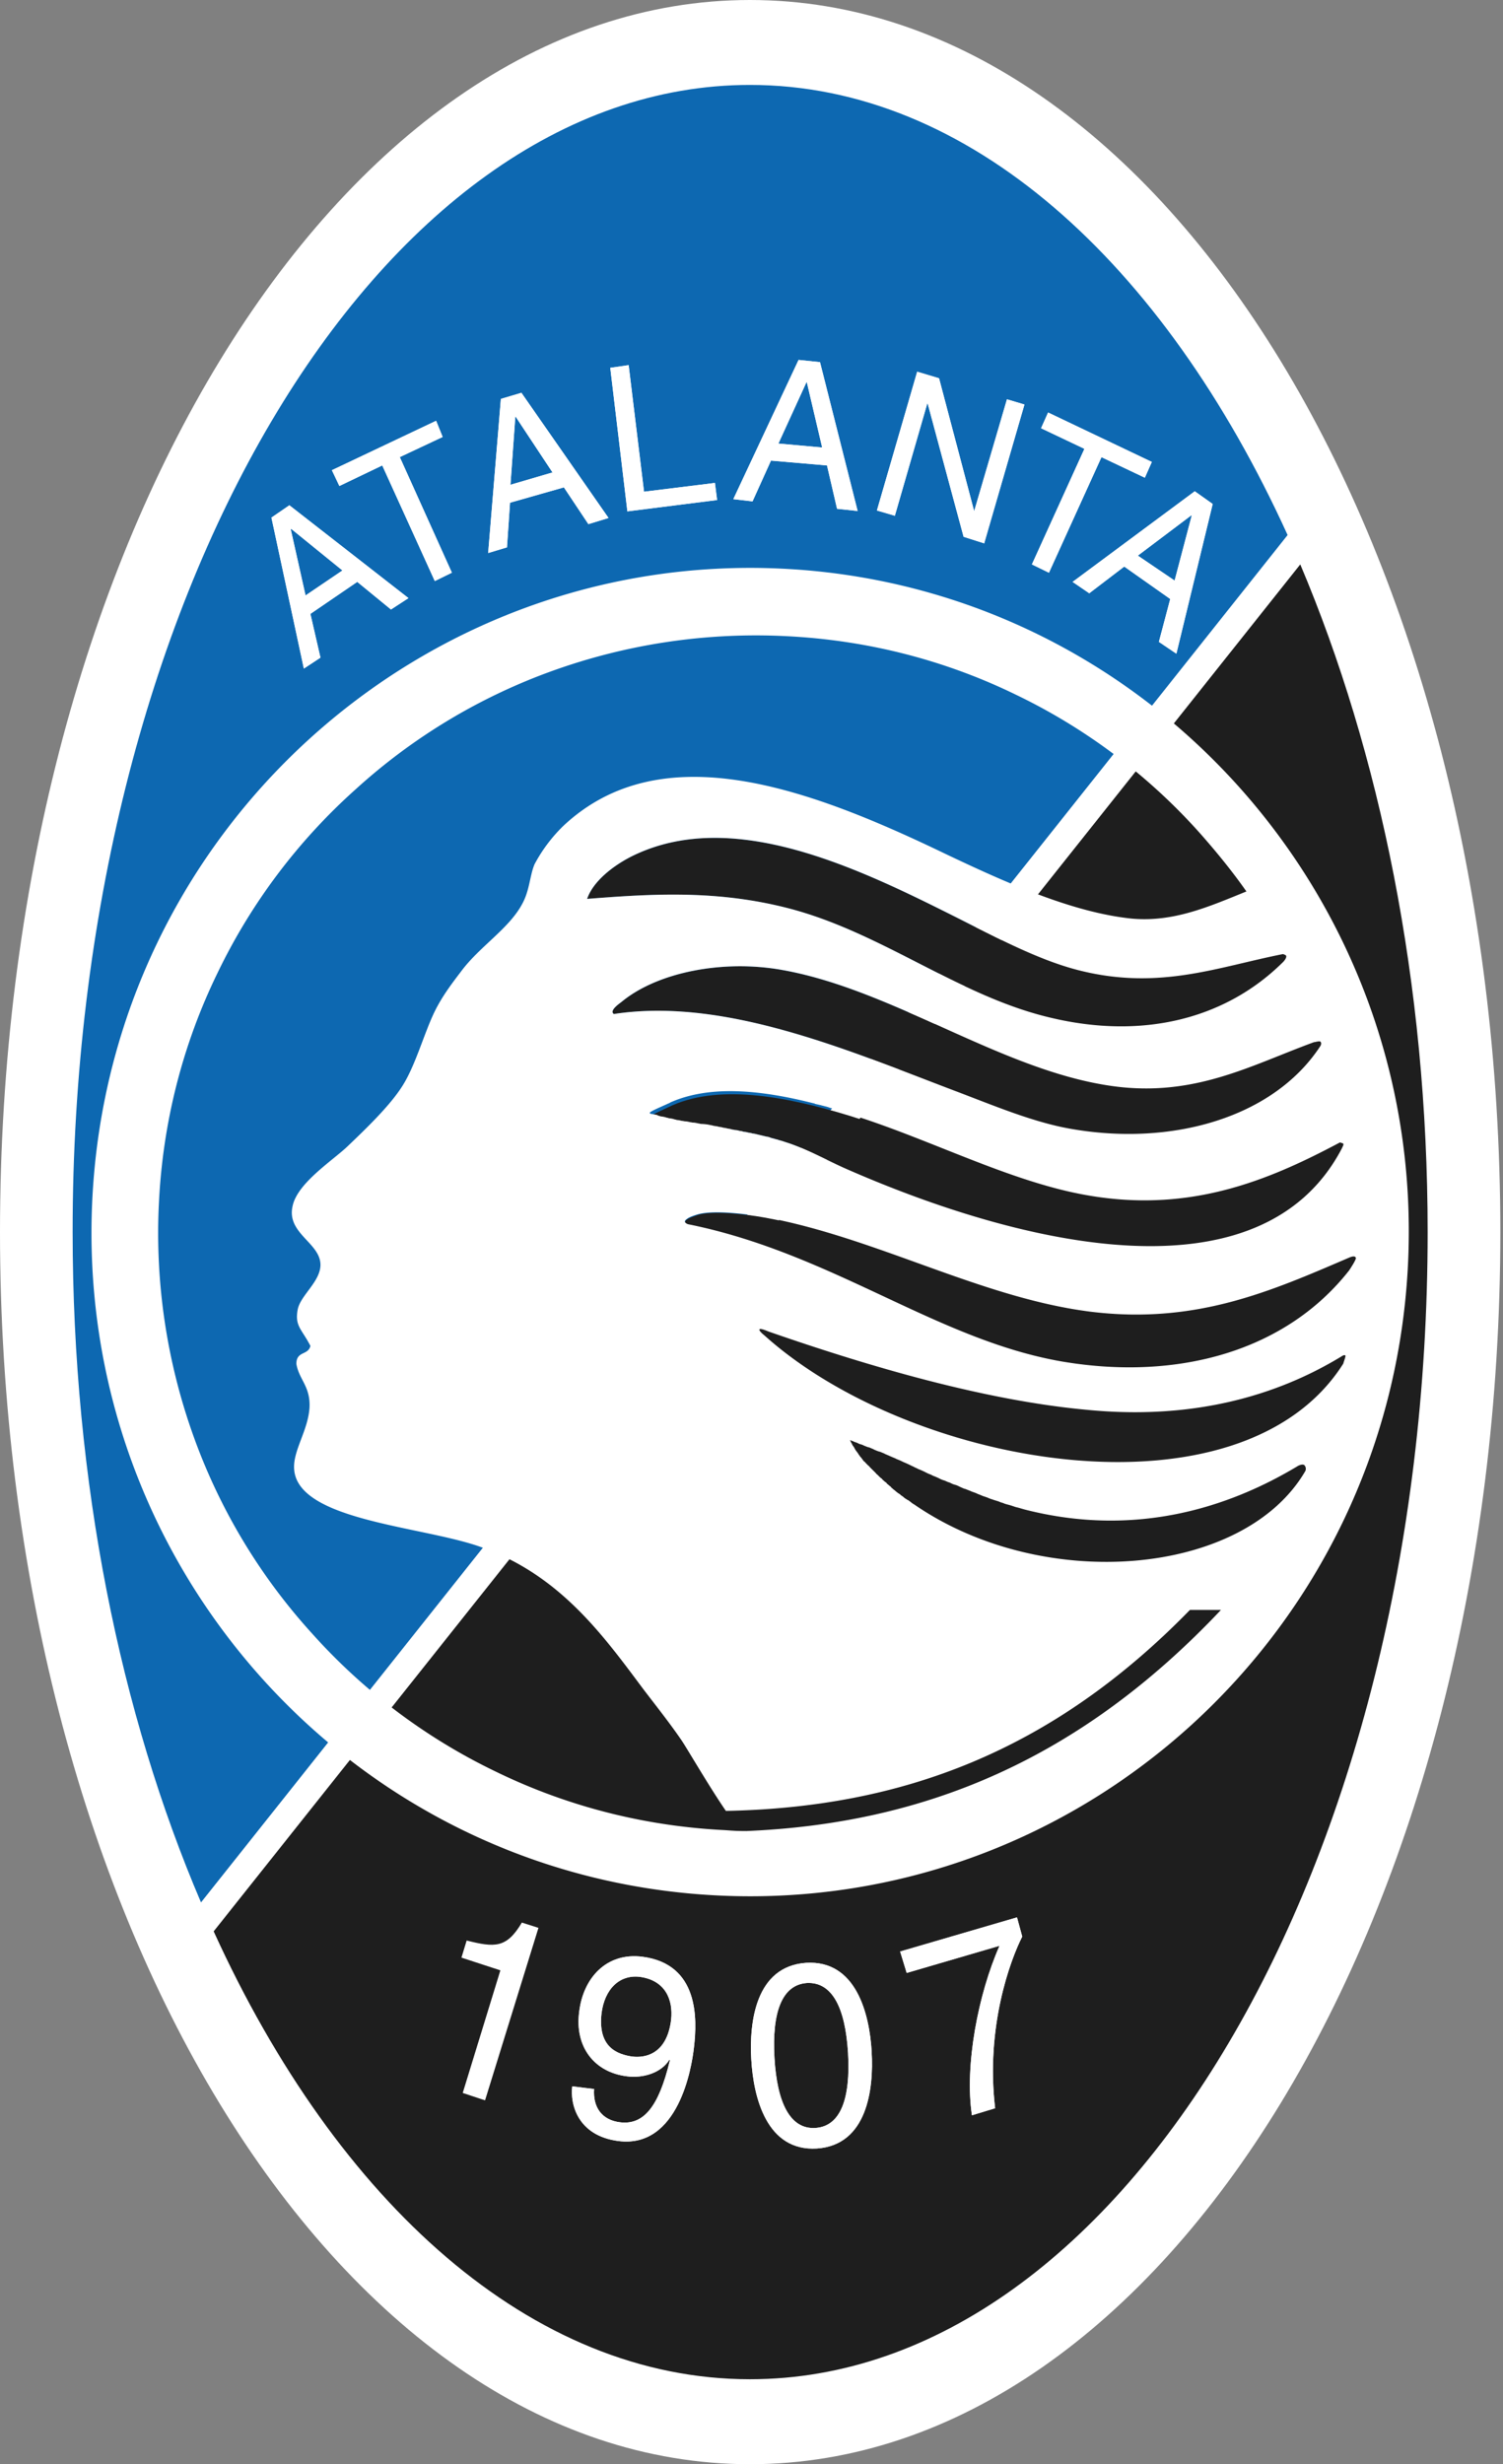 <svg xmlns="http://www.w3.org/2000/svg" width="305" height="500" fill="none"><rect width="100%" height="100%" fill="#808080" stroke="none"/><path fill="#fff" d="M152.19 0c84.13 0 152.27 111.94 152.27 250s-68.14 250-152.27 250C68.05 500 0 388.06 0 250S68.14 0 152.19 0Z"/><path fill="#fff" d="M43.27 391.88c25.23 55.26 64.59 90.88 108.83 90.88 75.7 0 137.53-104.56 137.53-232.76 0-50.46-9.6-97.28-25.86-135.48l-2.57-5.87c-25.06-55.52-64.6-91.42-109.01-91.42C76.49 17.23 14.66 121.8 14.66 250c0 50.73 9.68 97.73 26.03 136.01l2.58 5.87Z"/><path fill="#0D68B1" d="M152.19 17.23c44.33 0 83.86 35.9 109.1 91.33L40.79 386.01C24.42 347.74 14.74 300.74 14.74 250 14.66 121.8 76.49 17.23 152.19 17.23Z"/><path fill="#1E1E1E" d="M263.86 114.52c16.17 38.2 25.85 85.02 25.85 135.48 0 128.2-61.74 232.76-137.52 232.76-44.25 0-83.7-35.71-108.83-90.88l220.5-277.36Z"/><path fill="#1E1E1E" d="M275.23 255.25c.09.35-.8 1.77-1.42 2.57-12.88 16.44-34.74 22.48-58.1 18.57-25.59-4.35-46.82-22.03-76.14-27.9-1.87-.8 1.51-1.77 1.95-1.95 3.11-.98 9.78-.18 13.77.53 22.75 4.18 43.98 16.44 66.28 19.2 21.23 2.57 36.43-4.18 52.15-10.93.89-.63 1.42-.45 1.51-.1Z"/><path fill="#1E1E1E" d="M272.56 232.06c.18.17-.08.53-.26.97-16.35 31.19-64.32 20-100.3 4.27-4.09-1.78-7.91-4-12.18-5.42-9.23-3.11-18.2-3.29-26.2-4.98-.45-.09-1.43-.18-1.43-.44 0-.27 1.7-.98 3.38-1.78 9.77-4.8 23.46-2.4 37.05 1.78 14.3 4.44 28.43 11.64 42.38 15.2 23.63 6.03 41.04-.99 57.03-9.51.27-.18.54-.18.54-.1Z"/><path fill="#1E1E1E" d="M267.94 211.36c.36.35 0 .88 0 .88-9.5 14.57-30.29 20.44-50.72 16.8-7.64-1.34-15.55-4.71-23.55-7.73-21.32-8.09-46.55-19.02-69.12-15.55-.97-.71 1.16-2.13 1.6-2.49 7.11-5.86 20-8.53 31.9-6.57 22.39 3.73 44.06 19.8 66.18 23.45 17.5 2.93 29.32-3.9 42.47-8.7-.09.08.98-.27 1.24-.1Z"/><path fill="#1E1E1E" d="M261.02 194.03c.09.36-.54 1.07-.54 1.07-11.46 11.46-28.25 15.99-47.44 11.37-18.74-4.44-34.38-17.5-53.57-22.3-14.13-3.55-26.92-2.84-40.33-1.78 1.33-3.9 6.04-7.28 9.95-9.06 19.1-8.8 42.55 1.6 62.45 11.55 9.15 4.53 18.66 9.86 27.72 12.08 16.17 4 27.99-.8 41.13-3.37.1.09.63.17.63.44ZM264.93 298.42c-12.35 21.41-53.13 24.97-79.43 6.84-4.8-3.37-9.5-7.02-12.08-11.63-.18-.18-.18-.45-.18-.45.1-.09.36.09.62.18 11.9 4.08 22.4 10.21 34.83 13.24 22.03 5.5 40.87-.45 55-8.98 0 0 .8-.44 1.24-.18.26.36 0 .98 0 .98Z"/><path fill="#1E1E1E" d="M272.56 276.74c-20.7 32.6-87.41 21.24-117.44-5.77 0 0-1.25-.98-.98-1.25.18-.26 1.78.45 1.78.45 20.96 7.28 44.24 14.03 64.67 15.9 20.97 2.04 38.03-2.58 51.62-10.84 0 0 .62-.44.8-.18.09.18-.18.8-.44 1.7Z"/><path fill="#fff" d="M159.03 115.4c-73.65-3.73-136.55 53.48-140.29 127.84-3.73 74.36 52.95 137.62 126.7 141.35 73.73 3.73 136.54-53.48 140.27-127.84 3.73-74.28-53.03-137.62-126.68-141.35Zm113.53 116.65c.18.18-.08.53-.26.97-16.35 31.19-64.32 20-100.3 4.27-4.1-1.78-7.91-4-12.18-5.42-.62-.18-1.24-.44-1.77-.53a1.64 1.64 0 0 0-.62-.18c-.45-.18-.8-.18-1.16-.36-.27-.09-.44-.17-.71-.17a1656.82 1656.82 0 0 0-1.87-.45c-.35-.09-.7-.18-.97-.18a2.59 2.59 0 0 0-.8-.17c-.36-.1-.62-.18-.98-.18-.27-.09-.53-.18-.8-.18-.35-.09-.62-.18-.98-.18-.26-.08-.53-.08-.8-.17-.26-.1-.62-.1-.88-.18-.27-.09-.63-.09-.9-.18-.26-.09-.62-.09-.88-.18-.36-.09-.62-.09-.98-.17-.26-.1-.53-.1-.8-.18a9.77 9.77 0 0 0-1.6-.18c-.17 0-.44-.09-.53-.09-.44-.09-.8-.18-1.16-.18-.17 0-.44-.09-.62-.09a4.58 4.58 0 0 0-.97-.17c-.18 0-.45-.1-.72-.1a4.57 4.57 0 0 0-.97-.17c-.18-.09-.45-.09-.62-.18a4.58 4.58 0 0 0-.98-.17c-.18-.1-.45-.1-.62-.18-.36-.1-.71-.18-.98-.18-.18-.09-.44-.09-.53-.18-.1 0-.18 0-.18-.09-.27-.09-.89-.17-1.25-.26h-.17l-.18-.18c0-.27 1.69-.98 3.46-1.78.18-.09.36-.18.45-.18.09-.08.18-.08.26-.17 8-3.56 18.3-2.58 29.15.18.08 0 .17 0 .17.08l1.16.27c.18 0 .18.09.35.09l1.07.27c.18.08.27.08.44.17.36.1.71.18.98.27.18.09.27.09.44.18.36.09.72.17.98.26.18.1.27.1.45.18.44.18.97.27 1.33.45 14.3 4.44 28.43 11.63 42.38 15.19 23.63 6.04 41.04-.98 57.03-9.5.36.17.63.17.63.26Zm-4.62-20.7c.36.35 0 .89 0 .89-9.5 14.57-30.2 20.43-50.72 16.79-7.64-1.34-15.55-4.71-23.55-7.73-21.32-8.09-46.55-19.01-69.11-15.55-.98-.71 1.15-2.13 1.6-2.49 7.1-5.86 19.98-8.52 31.89-6.57 22.39 3.73 44.06 19.81 66.19 23.45 17.5 2.94 29.31-3.9 42.46-8.7-.09.09.98-.27 1.25-.1Zm-6.93-17.33c.1.36-.53 1.07-.53 1.07-11.46 11.46-28.25 16-47.44 11.37-18.75-4.44-34.38-17.5-53.57-22.3-14.13-3.55-26.92-2.84-40.33-1.77 1.33-3.91 6.04-7.29 9.95-9.07 19.1-8.8 42.55 1.6 62.45 11.55 9.15 4.53 18.66 9.87 27.72 12.09 16.17 4 27.99-.8 41.13-3.38.1.09.63.18.63.44Zm-109.63 177.5h-.7c-1.16 0-2.32-.08-3.47-.17-16.35-.8-32.07-4.8-46.64-11.9a119.43 119.43 0 0 1-37.23-27.99 119.27 119.27 0 0 1-23.98-39.8 122.01 122.01 0 0 1-7.11-47.62c.8-16.34 4.8-32.07 11.9-46.64a119.42 119.42 0 0 1 27.99-37.22 119.27 119.27 0 0 1 39.8-24 122 122 0 0 1 47.62-7.1c16.34.8 32.07 4.8 46.64 11.9a119.42 119.42 0 0 1 37.23 28c3.37 3.81 6.57 7.72 9.5 11.9-7.64 3.1-14.84 6.3-23.37 5.5-11.81-1.24-25.05-7.1-37.57-13.06-27.46-13.23-57.66-24.6-77.74-5.68a31.35 31.35 0 0 0-5.78 7.73c-.97 2.3-.97 5.24-2.48 8-2.67 5.06-8.71 8.7-12.44 13.76-2.04 2.67-3.91 5.16-5.42 8.27-2.13 4.44-3.9 11.01-6.57 15.1-2.5 3.9-7.2 8.44-11.11 12.17-3.1 2.93-10.22 7.46-11.1 12.17-1.16 5.5 5.77 7.38 5.68 11.9-.09 3.38-4.09 6.14-4.62 8.98-.62 3.38.8 3.9 2.58 7.37-.45 1.96-2.85.98-2.85 3.65.54 3.2 2.85 4.53 2.67 8.8-.27 4.79-3.47 8.88-3.11 12.7.89 10.12 24.96 11.37 37.05 15.37 16.43 5.5 25.32 17.76 33.67 28.96 2.22 2.93 5.42 6.93 7.9 10.57 1.25 1.87 5.51 9.24 8.98 14.3 35.71-.7 66.19-12.08 94.17-40.78h6.3c-28.6 30.3-60.05 43.36-96.39 44.87Zm113.54-73.1c-12.35 21.4-53.12 24.96-79.42 6.83-.35-.17-.62-.44-.98-.7-.18-.1-.18-.19-.35-.19-.18-.17-.45-.26-.63-.44-.17-.09-.17-.18-.35-.27-.18-.17-.44-.26-.53-.44-.18-.09-.27-.18-.45-.27-.18-.17-.35-.26-.53-.44-.18-.18-.27-.18-.44-.36-.18-.17-.36-.26-.45-.44-.18-.18-.26-.18-.44-.36-.18-.17-.36-.26-.45-.44-.18-.18-.26-.18-.44-.35-.18-.18-.36-.27-.45-.45-.17-.18-.26-.18-.44-.36l-.44-.44c-.18-.18-.27-.18-.36-.35l-.44-.45-.36-.35-.44-.45c-.18-.18-.18-.26-.36-.35l-.44-.45c-.18-.17-.18-.26-.36-.35a1.55 1.55 0 0 1-.35-.45c-.18-.18-.18-.26-.36-.44s-.18-.27-.35-.45c-.1-.17-.18-.26-.27-.44-.18-.18-.18-.27-.36-.44-.09-.18-.17-.27-.26-.45a1.91 1.91 0 0 0-.27-.44c-.09-.1-.18-.27-.27-.45 0-.09-.08-.17-.08-.17-.1-.1-.1-.18-.1-.18-.08-.18-.17-.27-.17-.45l.35.18c.18 0 .27.09.45.18.26.09.62.18.89.35.35.18.7.18.97.36.45.18.8.36 1.25.44.35.18.7.27.97.45.45.18.8.35 1.25.44.35.18.71.27.98.45.44.17.8.35 1.24.53.36.18.71.27.98.44.44.18.89.36 1.24.54.36.18.62.26.98.44.44.18.89.44 1.33.62.27.18.62.27.89.45.71.26 1.24.53 1.95.89.36.17.72.26.98.44.45.18.89.36 1.25.53.35.18.7.36 1.06.45.36.09.71.35 1.16.44.35.18.7.36 1.06.45.36.08.71.26 1.07.44.44.18.7.36 1.15.44.36.18.71.27 1.07.45.44.18.8.27 1.15.44.36.18.72.27 1.07.45.44.17.8.26 1.24.44.36.18.72.27.98.36.45.17.89.26 1.33.44.36.18.63.18.98.36.45.17.98.26 1.51.44l.8.27c.8.17 1.51.44 2.31.62 22.03 5.5 40.87-.45 55-8.98 0 0 .8-.44 1.24-.17.53.53.26 1.15.26 1.15Zm7.64-21.69c-20.7 32.61-87.41 21.24-117.44-5.77 0 0-1.25-.98-.98-1.24.18-.27 1.78.44 1.78.44 20.96 7.29 44.24 14.04 64.67 15.9 20.97 2.05 38.03-2.57 51.62-10.83 0 0 .62-.45.8-.18.09.18-.18.8-.44 1.69Zm1.25-19c-12.88 16.43-34.74 22.47-58.1 18.56-25.59-4.35-46.82-22.03-76.14-27.9-.8-.35-.71-.7-.18-1.06.53-.45 1.78-.8 2.05-.89 3.1-.98 9.77-.18 13.77.53 22.74 4.18 43.97 16.44 66.27 19.2 21.23 2.57 36.43-4.18 52.15-10.93.98-.45 1.42-.36 1.51 0 .09.26-.8 1.68-1.33 2.48ZM62.01 120.83 59 107.4l.09-.09 10.4 8.44-7.47 5.06Zm10.49-2.76 6.84 5.6 3.55-2.31-24.17-18.84-3.64 2.5 6.58 30.64 3.37-2.22-2.04-8.88 9.5-6.49Z"/><path fill="#fff" d="M62.01 120.83 59 107.4l.09-.09 10.4 8.44-7.47 5.06Zm10.49-2.76 6.84 5.6 3.55-2.31-24.17-18.84-3.64 2.5 6.58 30.64 3.37-2.22-2.04-8.88 9.5-6.49ZM67.34 95.41 88.5 85.38l1.33 3.28-8.7 4.09 10.57 23.45-3.47 1.7-10.66-23.46-8.7 4.17-1.52-3.2Z"/><path fill="#fff" d="M67.34 95.41 88.5 85.38l1.33 3.28-8.7 4.09 10.57 23.45-3.47 1.7-10.66-23.46-8.7 4.17-1.52-3.2ZM103.59 98.35l.98-13.77h.09l7.46 11.28-8.53 2.5Zm10.84.54 4.97 7.46 4.09-1.25-17.68-25.4-4.17 1.24-2.58 31.27 3.82-1.15.62-9.06 10.93-3.11Z"/><path fill="#fff" d="m103.59 98.35.98-13.77h.09l7.46 11.28-8.53 2.5Zm10.84.54 4.97 7.46 4.09-1.25-17.68-25.4-4.17 1.24-2.58 31.27 3.82-1.15.62-9.06 10.93-3.11ZM130.69 99.77l14.39-1.78.44 3.47-18.21 2.3-3.47-29.13 3.73-.54 3.12 25.68Z"/><path fill="#fff" d="m130.69 99.77 14.39-1.78.44 3.47-18.21 2.3-3.47-29.13 3.73-.54 3.12 25.68ZM157.96 90l5.69-12.44h.08l3.11 13.24-8.88-.8Zm9.86 4.44 2.04 8.8 4.18.44-7.64-30.2-4.35-.45-13.24 28.25 3.9.45 3.74-8.27 11.37.98Z"/><path fill="#fff" d="m157.96 90 5.69-12.44h.08l3.11 13.24-8.88-.8Zm9.86 4.44 2.04 8.8 4.18.44-7.64-30.2-4.35-.45-13.24 28.25 3.9.45 3.74-8.27 11.37.98ZM204.34 81.02l3.55 1.06-8.17 28.17-4.18-1.33-7.28-27.01h-.1l-6.57 22.74-3.64-1.07 8.17-28.16 4.44 1.33 7.11 26.92v.1l6.67-22.75Z"/><path fill="#fff" d="m204.34 81.02 3.55 1.06-8.17 28.17-4.18-1.33-7.28-27.01h-.1l-6.57 22.74-3.64-1.07 8.17-28.16 4.44 1.33 7.11 26.92v.1l6.67-22.75ZM212.69 83.7l21.05 10.03-1.42 3.2-8.8-4.17-10.66 23.45-3.46-1.69 10.66-23.45-8.8-4.18 1.43-3.2Z"/><path fill="#fff" d="m212.69 83.7 21.05 10.03-1.42 3.2-8.8-4.17-10.66 23.45-3.46-1.69 10.66-23.45-8.8-4.18 1.43-3.2ZM230.9 112.74l10.84-8.17.08.09-3.46 13.14-7.46-5.06Zm6.57 8.8-2.3 8.7 3.55 2.4 7.37-30.38-3.64-2.58-24.79 18.39 3.38 2.31 7.1-5.42 9.33 6.58Z"/><path fill="#fff" d="m230.9 112.74 10.84-8.17.08.09-3.46 13.14-7.46-5.06Zm6.57 8.8-2.3 8.7 3.55 2.4 7.37-30.38-3.64-2.58-24.79 18.39 3.38 2.31 7.1-5.42 9.33 6.58ZM98.43 426.17l-4.53-1.5 7.64-24.88-7.9-2.58 1.06-3.47c5.69 1.43 8.09 1.6 11.2-3.64l3.37 1.07-10.84 35ZM128.38 417.3c-3.02-.45-7.11-1.79-6.31-8.8.62-4.89 3.64-7.91 7.82-7.38 5.06.71 6.75 4.53 6.3 8.7-.88 7.2-5.5 7.74-7.81 7.47Zm-1.16 3.99c3.29.44 7.02-.71 8.62-3.38l.09.18c-2.22 9.24-5.24 13.15-10.13 12.53-3.64-.45-5.5-3.02-5.24-6.75l-4.44-.54c-.45 3.56 1.06 10.04 9.41 11.1 12.18 1.52 14.84-15 15.28-18.92.72-5.95.98-16.96-10.39-18.47-7.46-.98-12.08 4.44-12.88 11.1-.98 7.2 3.1 12.35 9.68 13.15Z"/><path fill="#fff" d="M128.38 417.3c-3.02-.45-7.11-1.79-6.31-8.8.62-4.89 3.64-7.91 7.82-7.38 5.06.71 6.75 4.53 6.3 8.7-.88 7.2-5.5 7.74-7.81 7.47Zm-1.16 3.99c3.29.44 7.02-.71 8.62-3.38l.09.18c-2.22 9.24-5.24 13.15-10.13 12.53-3.64-.45-5.5-3.02-5.24-6.75l-4.44-.54c-.45 3.56 1.06 10.04 9.41 11.1 12.18 1.52 14.84-15 15.28-18.92.72-5.95.98-16.96-10.39-18.47-7.46-.98-12.08 4.44-12.88 11.1-.98 7.2 3.1 12.35 9.68 13.15ZM172.09 416.58c.53 9.24-1.51 14.83-6.58 15.19-5.15.35-7.82-5.06-8.35-14.22-.53-9.24 1.51-14.83 6.58-15.19 5.15-.26 7.81 5.07 8.35 14.22Zm4.8-.27c-.45-7.64-3.12-18.66-13.33-18.04-10.22.72-11.55 12-11.1 19.64.44 7.64 3.1 18.66 13.32 18.03 10.22-.7 11.55-12.08 11.1-19.63Z"/><path fill="#fff" d="M172.09 416.58c.53 9.24-1.51 14.83-6.58 15.19-5.15.35-7.82-5.06-8.35-14.22-.53-9.24 1.51-14.83 6.58-15.19 5.15-.26 7.81 5.07 8.35 14.22Zm4.8-.27c-.45-7.64-3.12-18.66-13.33-18.04-10.22.72-11.55 12-11.1 19.64.44 7.64 3.1 18.66 13.32 18.03 10.22-.7 11.55-12.08 11.1-19.63ZM182.66 395.97l23.72-6.93 1.06 3.9c-2.4 4.72-7.46 18.3-5.5 34.83l-4.71 1.43c-1.51-10.04 1.24-24.52 5.6-34.39l-18.84 5.51-1.33-4.35Z"/><path fill="#fff" d="m182.66 395.97 23.72-6.93 1.06 3.9c-2.4 4.72-7.46 18.3-5.5 34.83l-4.71 1.43c-1.51-10.04 1.24-24.52 5.6-34.39l-18.84 5.51-1.33-4.35Z"/></svg>
